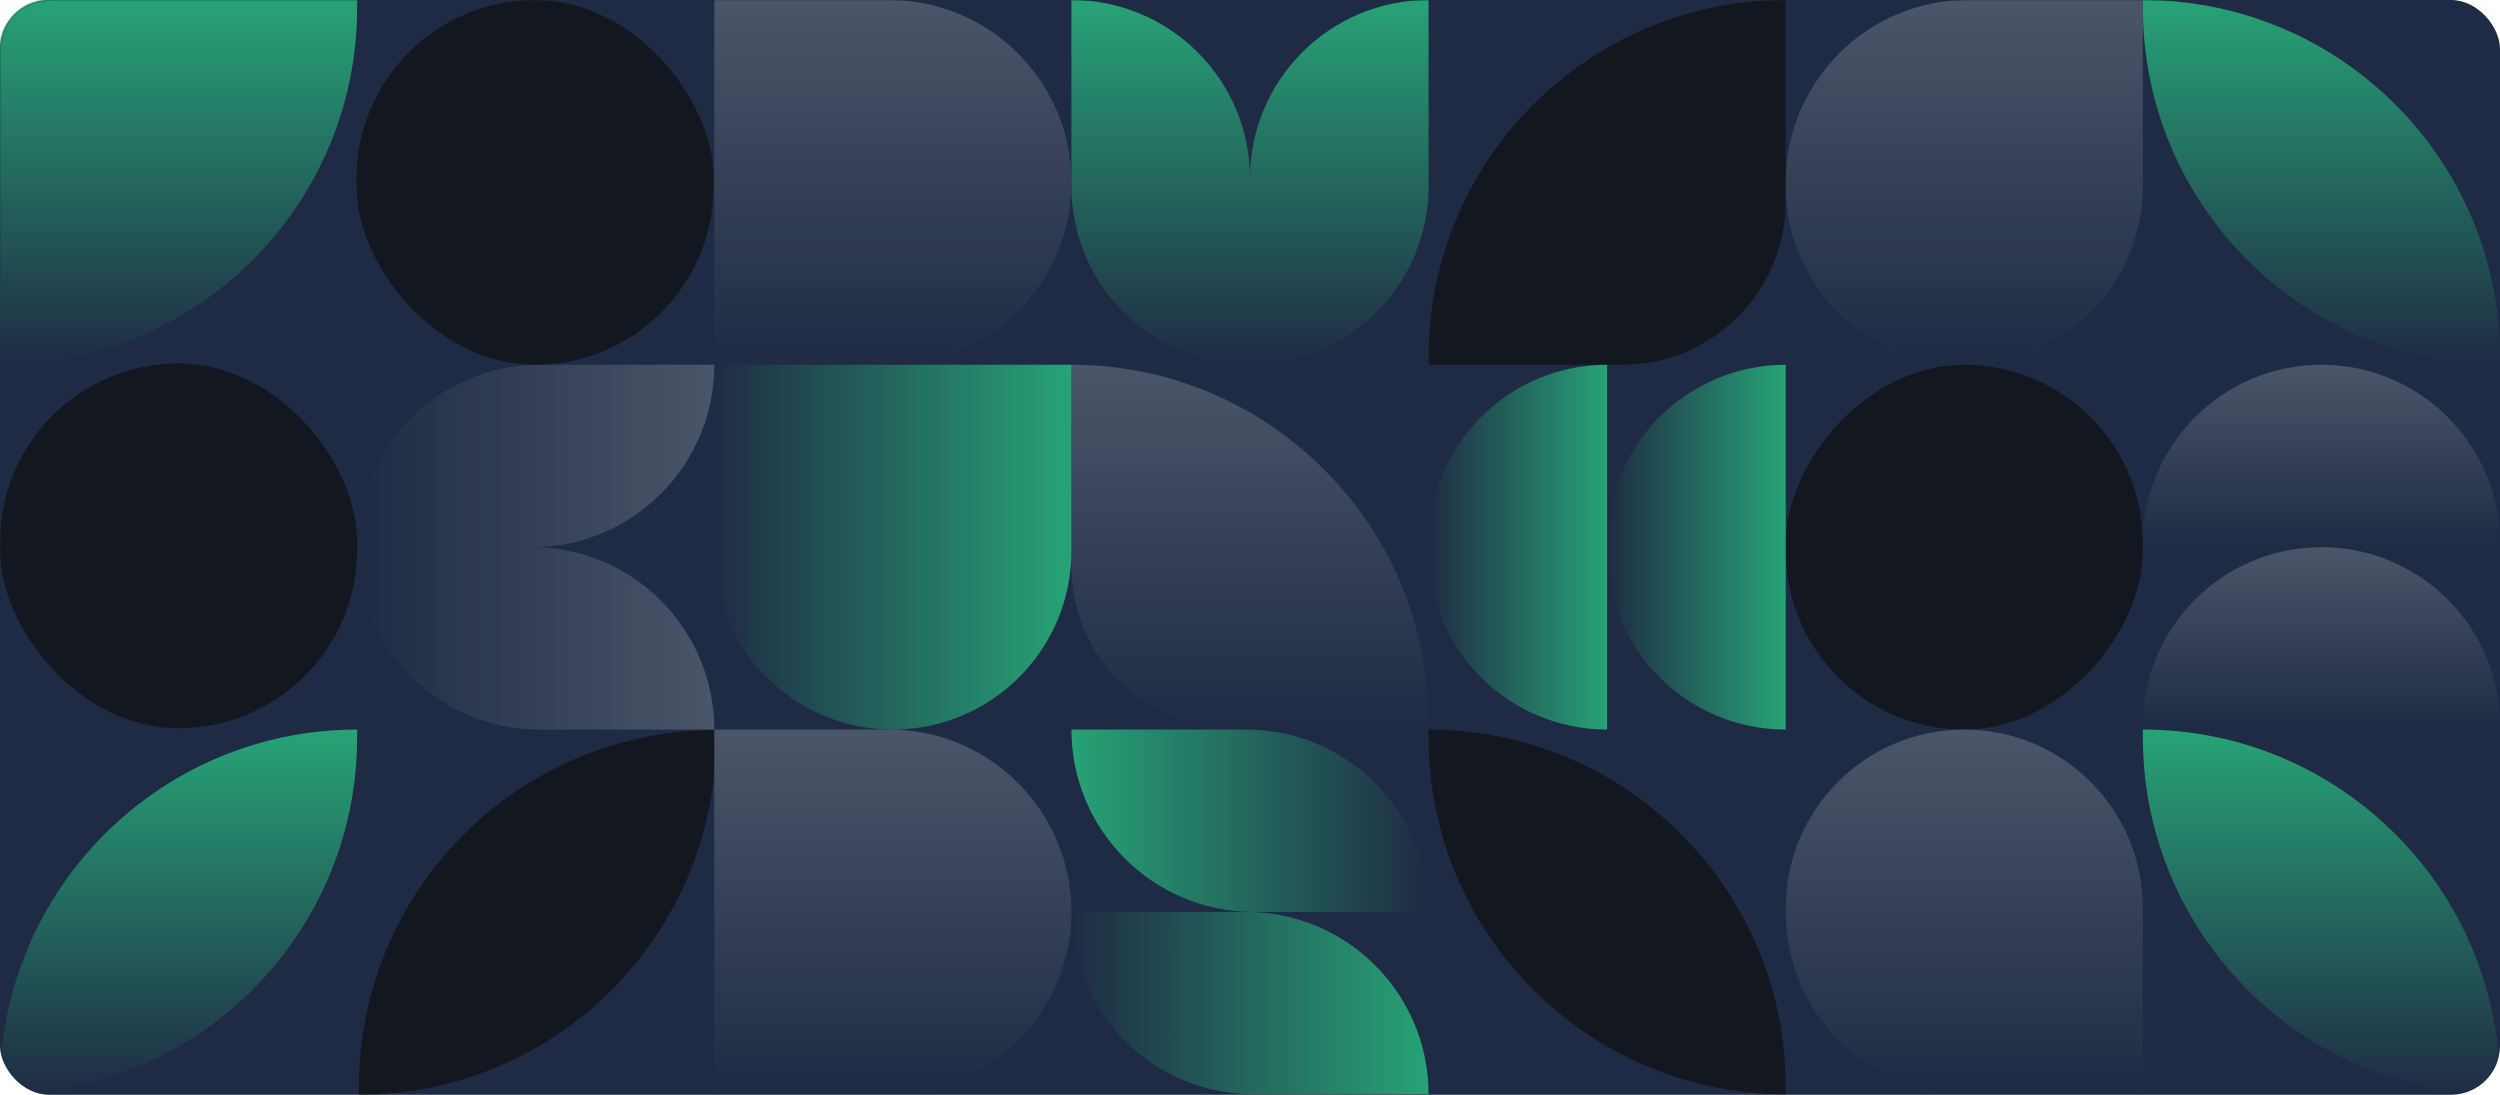 <svg width="100%" height="100%" viewBox="0 0 1224 536" fill="none" xmlns="http://www.w3.org/2000/svg">
<rect width="100%" height="100%" rx="24" fill="#1F2B44"/>
<mask id="mask0" mask-type="alpha" maskUnits="userSpaceOnUse" x="0" y="0" width="1224" height="536">
<rect width="100%" height="100%" rx="24" fill="#27A376"/>
</mask>
<g mask="url(#mask0)">
<path d="M0 0H174.857V3.736C174.857 100.306 96.571 178.593 0 178.593V0Z" fill="url(#paint0_linear)"/>
<path d="M0 532.045C0 435.474 78.286 357.188 174.857 357.188V360.923C174.857 457.494 96.571 535.78 0 535.78V532.045Z" fill="url(#paint1_linear)"/>
<rect y="177.93" width="174.857" height="178.593" rx="87.429" fill="#131820"/>
<path d="M524.571 0C572.857 0 612 39.143 612 87.429V178.593C563.715 178.593 524.571 139.449 524.571 91.164V0Z" fill="url(#paint2_linear)"/>
<path d="M524.571 357.188C524.571 406.504 564.551 446.484 613.868 446.484L699.429 446.484C699.429 397.167 659.449 357.188 610.132 357.188L524.571 357.188Z" fill="url(#paint3_linear)"/>
<path d="M349.714 178.59C349.714 227.907 309.735 267.886 260.418 267.886L174.857 267.886C174.857 218.569 214.837 178.59 264.154 178.59L349.714 178.59Z" fill="url(#paint4_linear)"/>
<path d="M612 87.428C612 39.143 651.143 0 699.429 0V91.164C699.429 139.45 660.286 178.593 612 178.593V87.428Z" fill="url(#paint5_linear)"/>
<path d="M610.132 446.482C659.449 446.482 699.429 486.462 699.429 535.779L613.868 535.779C564.551 535.779 524.571 495.799 524.571 446.482L610.132 446.482Z" fill="url(#paint6_linear)"/>
<path d="M260.418 267.889C309.735 267.889 349.714 307.868 349.714 357.185L264.154 357.185C214.837 357.185 174.857 317.206 174.857 267.889L260.418 267.889Z" fill="url(#paint7_linear)"/>
<path d="M1049.14 0C1145.71 0 1224 78.286 1224 174.857V178.593C1127.43 178.593 1049.14 100.306 1049.14 3.736V0Z" fill="url(#paint8_linear)"/>
<path d="M1049.14 357.188C1145.71 357.188 1224 435.474 1224 532.045V535.78C1127.43 535.78 1049.14 457.494 1049.14 360.923V357.188Z" fill="url(#paint9_linear)"/>
<rect width="174.857" height="178.593" rx="87.429" transform="matrix(1 0 0 -1 874.286 357.188)" fill="#131820"/>
<rect x="174.539" width="174.857" height="178.593" rx="87.429" fill="#131820"/>
<path d="M175.723 532.265C175.723 435.694 254.009 357.408 350.58 357.408V361.144C350.58 457.715 272.294 536.001 175.723 536.001V532.265Z" fill="#131820"/>
<path d="M524.571 178.59C621.142 178.59 699.429 256.876 699.429 353.447V357.182H604.571C560.389 357.182 524.571 321.365 524.571 277.182V178.59Z" fill="url(#paint10_linear)"/>
<path d="M699.429 174.857C699.429 78.286 777.715 0 874.286 0V98.593C874.286 142.775 838.469 178.593 794.286 178.593H699.429V174.857Z" fill="#131820"/>
<path d="M699.429 357.188C796 357.188 874.286 435.474 874.286 532.045V535.78C777.715 535.78 699.429 457.494 699.429 360.923V357.188Z" fill="#131820"/>
<path d="M786.857 357.188L786.857 178.595C738.572 178.595 699.429 217.738 699.429 266.024L699.429 269.759C699.429 318.044 738.572 357.187 786.857 357.188Z" fill="url(#paint11_linear)"/>
<path d="M874.286 357.188L874.286 178.595C826 178.595 786.857 217.738 786.857 266.024L786.857 269.759C786.857 318.044 826 357.187 874.286 357.188Z" fill="url(#paint12_linear)"/>
<path d="M349.714 0H435.275C484.592 0 524.572 39.979 524.572 89.296C524.572 138.613 484.592 178.593 435.275 178.593H349.714V0Z" fill="url(#paint13_linear)"/>
<path d="M349.714 357.188H435.275C484.592 357.188 524.572 397.167 524.572 446.484C524.572 495.801 484.592 535.78 435.275 535.78H349.714V357.188Z" fill="url(#paint14_linear)"/>
<path d="M524.571 178.59L524.571 269.754C524.571 318.039 485.428 357.182 437.143 357.182C388.857 357.182 349.714 318.039 349.714 269.754L349.714 178.59L524.571 178.59Z" fill="url(#paint15_linear)"/>
<path d="M874.286 89.296C874.286 39.979 914.265 0 963.582 0H1049.14V91.164C1049.14 139.45 1010 178.593 961.714 178.593C913.429 178.593 874.286 139.449 874.286 91.164V89.296Z" fill="url(#paint16_linear)"/>
<path d="M874.286 444.616C874.286 396.331 913.429 357.188 961.714 357.188C1010 357.188 1049.14 396.331 1049.14 444.616V535.78H963.582C914.265 535.78 874.286 495.801 874.286 446.484V444.616Z" fill="url(#paint17_linear)"/>
<path d="M1049.14 266.018C1049.14 217.733 1088.29 178.59 1136.57 178.59C1184.86 178.59 1224 217.733 1224 266.018V267.886H1049.14V266.018Z" fill="url(#paint18_linear)"/>
<path d="M1049.14 355.317C1049.14 307.032 1088.29 267.889 1136.57 267.889C1184.86 267.889 1224 307.032 1224 355.317V357.185H1049.14V355.317Z" fill="url(#paint19_linear)"/>
</g>
<defs>
<linearGradient id="paint0_linear" x1="87.429" y1="0" x2="87.429" y2="178.593" gradientUnits="userSpaceOnUse">
<stop stop-color="#27A376"/>
<stop offset="1" stop-color="#27A376" stop-opacity="0"/>
</linearGradient>
<linearGradient id="paint1_linear" x1="87.429" y1="357.188" x2="87.429" y2="535.78" gradientUnits="userSpaceOnUse">
<stop stop-color="#27A376"/>
<stop offset="1" stop-color="#27A376" stop-opacity="0"/>
</linearGradient>
<linearGradient id="paint2_linear" x1="568.286" y1="0" x2="568.286" y2="178.593" gradientUnits="userSpaceOnUse">
<stop stop-color="#27A376"/>
<stop offset="1" stop-color="#27A376" stop-opacity="0"/>
</linearGradient>
<linearGradient id="paint3_linear" x1="524.571" y1="401.836" x2="699.429" y2="401.836" gradientUnits="userSpaceOnUse">
<stop stop-color="#27A376"/>
<stop offset="1" stop-color="#27A376" stop-opacity="0"/>
</linearGradient>
<linearGradient id="paint4_linear" x1="349.714" y1="223.238" x2="174.857" y2="223.238" gradientUnits="userSpaceOnUse">
<stop stop-color="#4B556A"/>
<stop offset="1" stop-color="#4B556A" stop-opacity="0"/>
</linearGradient>
<linearGradient id="paint5_linear" x1="655.714" y1="0" x2="655.714" y2="178.593" gradientUnits="userSpaceOnUse">
<stop stop-color="#27A376"/>
<stop offset="1" stop-color="#27A376" stop-opacity="0"/>
</linearGradient>
<linearGradient id="paint6_linear" x1="699.429" y1="491.131" x2="524.571" y2="491.131" gradientUnits="userSpaceOnUse">
<stop stop-color="#27A376"/>
<stop offset="1" stop-color="#27A376" stop-opacity="0"/>
</linearGradient>
<linearGradient id="paint7_linear" x1="349.714" y1="312.537" x2="174.857" y2="312.537" gradientUnits="userSpaceOnUse">
<stop stop-color="#4B556A"/>
<stop offset="1" stop-color="#4B556A" stop-opacity="0"/>
</linearGradient>
<linearGradient id="paint8_linear" x1="1136.57" y1="0" x2="1136.57" y2="178.593" gradientUnits="userSpaceOnUse">
<stop stop-color="#27A376"/>
<stop offset="1" stop-color="#27A376" stop-opacity="0"/>
</linearGradient>
<linearGradient id="paint9_linear" x1="1136.57" y1="357.188" x2="1136.57" y2="535.78" gradientUnits="userSpaceOnUse">
<stop stop-color="#27A376"/>
<stop offset="1" stop-color="#27A376" stop-opacity="0"/>
</linearGradient>
<linearGradient id="paint10_linear" x1="612" y1="178.59" x2="612" y2="357.182" gradientUnits="userSpaceOnUse">
<stop stop-color="#4B556A"/>
<stop offset="1" stop-color="#4B556A" stop-opacity="0"/>
</linearGradient>
<linearGradient id="paint11_linear" x1="786.857" y1="267.891" x2="699.429" y2="267.891" gradientUnits="userSpaceOnUse">
<stop stop-color="#27A376"/>
<stop offset="1" stop-color="#27A376" stop-opacity="0"/>
</linearGradient>
<linearGradient id="paint12_linear" x1="874.286" y1="267.891" x2="786.857" y2="267.891" gradientUnits="userSpaceOnUse">
<stop stop-color="#27A376"/>
<stop offset="1" stop-color="#27A376" stop-opacity="0"/>
</linearGradient>
<linearGradient id="paint13_linear" x1="437.143" y1="0" x2="437.143" y2="178.593" gradientUnits="userSpaceOnUse">
<stop stop-color="#4B556A"/>
<stop offset="1" stop-color="#4B556A" stop-opacity="0"/>
</linearGradient>
<linearGradient id="paint14_linear" x1="437.143" y1="357.188" x2="437.143" y2="535.78" gradientUnits="userSpaceOnUse">
<stop stop-color="#4B556A"/>
<stop offset="1" stop-color="#4B556A" stop-opacity="0"/>
</linearGradient>
<linearGradient id="paint15_linear" x1="524.571" y1="267.886" x2="349.714" y2="267.886" gradientUnits="userSpaceOnUse">
<stop stop-color="#27A376"/>
<stop offset="1" stop-color="#27A376" stop-opacity="0"/>
</linearGradient>
<linearGradient id="paint16_linear" x1="961.714" y1="0" x2="961.714" y2="178.593" gradientUnits="userSpaceOnUse">
<stop stop-color="#4B556A"/>
<stop offset="1" stop-color="#4B556A" stop-opacity="0"/>
</linearGradient>
<linearGradient id="paint17_linear" x1="961.714" y1="357.188" x2="961.714" y2="535.78" gradientUnits="userSpaceOnUse">
<stop stop-color="#4B556A"/>
<stop offset="1" stop-color="#4B556A" stop-opacity="0"/>
</linearGradient>
<linearGradient id="paint18_linear" x1="1136.57" y1="178.59" x2="1136.57" y2="267.886" gradientUnits="userSpaceOnUse">
<stop stop-color="#4B556A"/>
<stop offset="1" stop-color="#4B556A" stop-opacity="0"/>
</linearGradient>
<linearGradient id="paint19_linear" x1="1136.57" y1="267.889" x2="1136.57" y2="357.185" gradientUnits="userSpaceOnUse">
<stop stop-color="#4B556A"/>
<stop offset="1" stop-color="#4B556A" stop-opacity="0"/>
</linearGradient>
</defs>
</svg>
